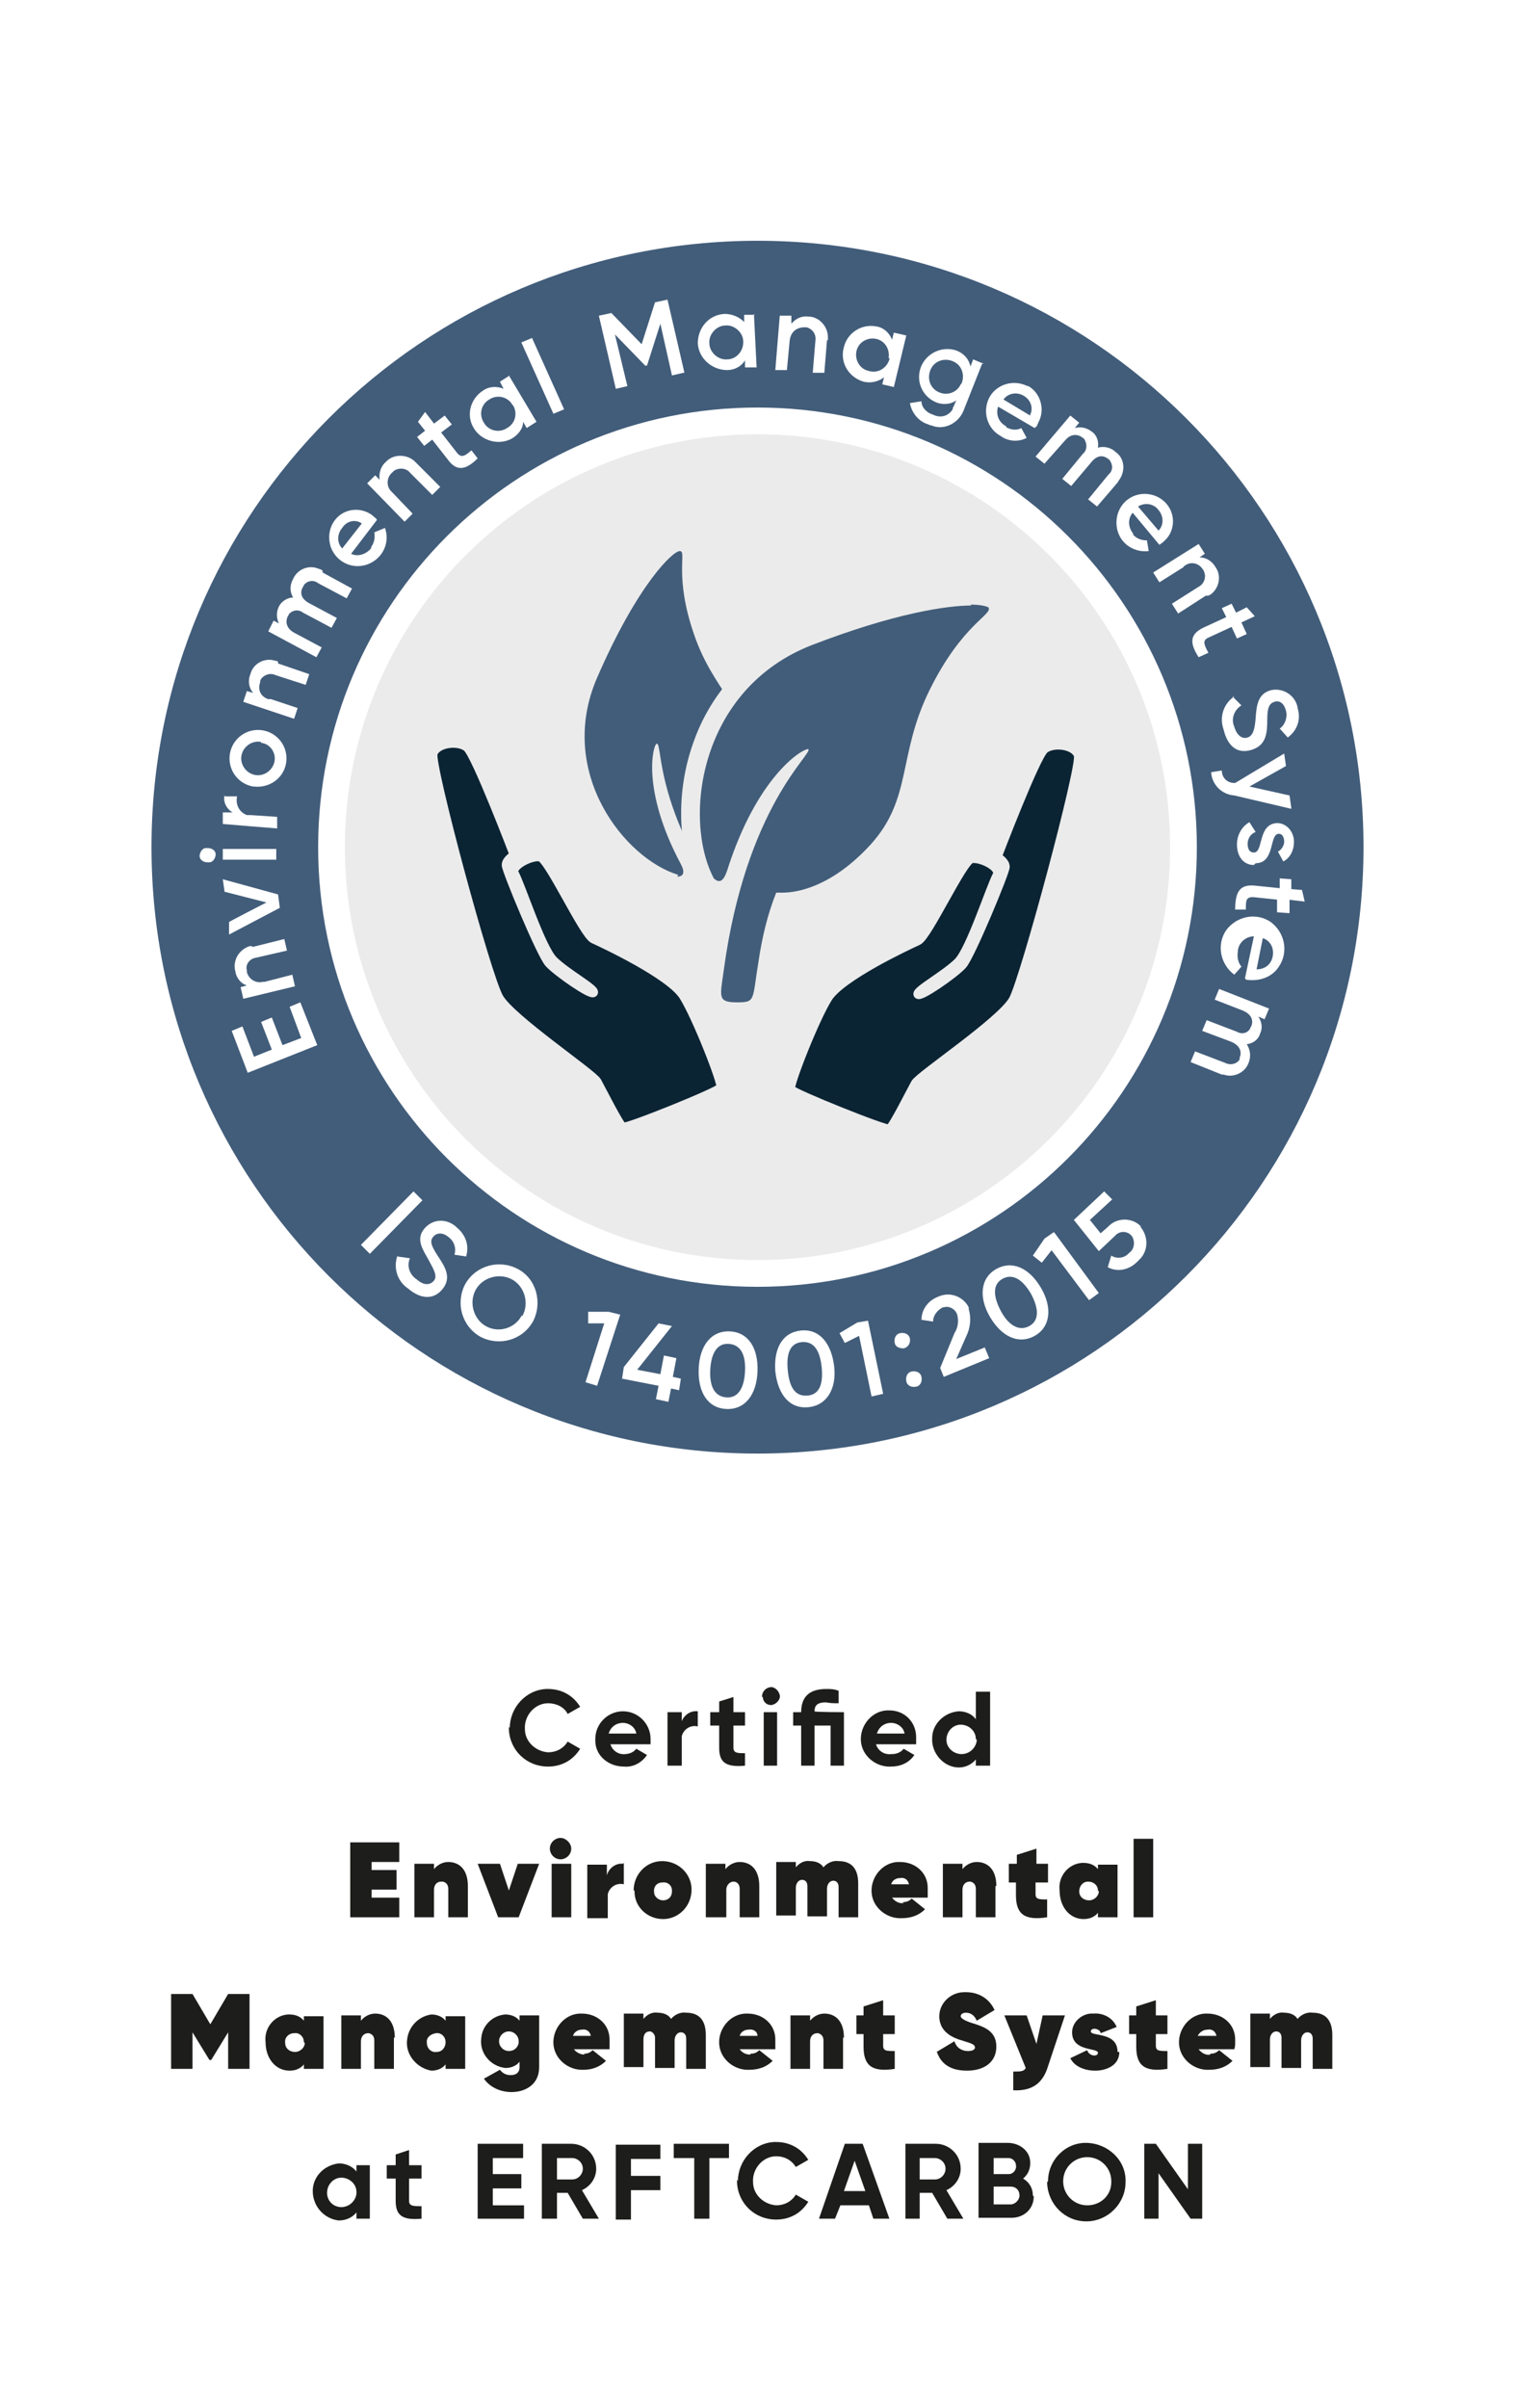 <?xml version="1.0" encoding="UTF-8"?>
<svg xmlns="http://www.w3.org/2000/svg" id="ae4d99c0-34ac-4f52-9b9b-de4b6cabf9cf" version="1.1" viewBox="0 0 170 270">
  <defs>
    <style>
      .st0 {
        fill: #425d7a;
      }

      .st1 {
        fill: #0b2434;
        stroke: #ebebeb;
        stroke-miterlimit: 10;
      }

      .st2 {
        fill: #ebebeb;
      }

      .st3 {
        fill: #1d1d1b;
      }

      .st4 {
        fill: none;
        stroke: #fff;
        stroke-width: 3px;
      }

      .st5 {
        fill: #fff;
      }
    </style>
  </defs>
  <rect class="st5" y="0" width="170" height="270"></rect>
  <g>
    <path class="st0" d="M85,163c37.6,0,68-30.4,68-68S122.6,27,85,27,17,57.4,17,95s30.4,68,68,68"></path>
    <g>
      <path class="st2" d="M85,142.8c26.4,0,47.8-21.4,47.8-47.8s-21.4-47.8-47.8-47.8-47.8,21.4-47.8,47.8h0c0,26.4,21.4,47.8,47.8,47.8"></path>
      <path class="st4" d="M85,142.8c26.4,0,47.8-21.4,47.8-47.8s-21.4-47.8-47.8-47.8-47.8,21.4-47.8,47.8h0c0,26.4,21.4,47.8,47.8,47.8Z"></path>
    </g>
    <path class="st0" d="M76.1,98.1c-6-1.8-13.7-11.5-9.1-22.1,4.6-10.6,8.6-14.3,9.3-14.2.8,0-.7,2.8,1.6,9.4,2.2,6.4,6.1,8.3,6.4,14.2.4,7.1-3.1,9.5-3.1,9.5,1,2,2.1,4,3.5,5.8,2.2,3,2.5,2.8,1.2,4.2s-1.4.8-3-1.2c-9.6-12.4-8.5-20.4-9.2-20.3-.4,0-1.8,5.1,2.7,13.5.8,1.5-.4,1.4-.4,1.4Z"></path>
    <path class="st1" d="M88.7,122.2c-.2-.5,2.7-7.9,4.2-10.3s9-5.9,10.1-6.4,5-9,6-9.2,3.3.9,2.9,1.8c-.8,1.5-3,8.4-4.4,9.8s-4.7,3.2-4.5,3.6,4.1-2.3,5-3.3,4.8-10.4,4.8-11-.9-1.1-.9-1.1c0,0,4.3-11.3,5.3-12.1s3.4-.5,3.8.7-6,25-7.3,27.4-10.5,8.5-11,9.4-2.5,4.9-2.9,5.1-10.8-4-11-4.4Z"></path>
    <path class="st1" d="M80.9,122c.2-.5-2.7-7.9-4.2-10.3s-9-5.9-10.1-6.4-5-9-6-9.2-3.3,1-2.9,1.8c.8,1.5,3,8.4,4.4,9.8s4.7,3.2,4.5,3.6-4.1-2.3-5-3.3-4.8-10.4-4.8-11,.9-1.1.9-1.1c0,0-4.3-11.3-5.3-12.1s-3.4-.5-3.8.7,6,25,7.4,27.4,10.5,8.5,11,9.4,2.5,4.9,2.9,5.1,10.8-4,10.9-4.4Z"></path>
    <g>
      <path class="st0" d="M82.6,113.4c-.8,0-1.7-.2-2.3-.7-.6-.7-.5-1.7-.3-3.2v-.7c.7-4.9,1.9-9.7,3.7-14.4-.4,1-.9,2.2-1.2,3.5-.5,1.5-1.3,1.9-1.9,1.9-.5,0-1-.3-1.4-.7h0c-2.2-4.2-2.3-10.3-.3-15.7,2-5.6,6.3-10,11.8-12.1,10.4-4,16.2-4.5,18.2-4.5s2.5.4,2.8.7c.8,1-.1,1.9-.9,2.6-2.3,2.2-4.2,4.8-5.6,7.7-1.2,2.5-2.1,5.2-2.6,8-.7,3.2-1.3,6.3-4.2,9.5-4.7,5.2-9,5.7-10.7,5.7h0c-.8,2.2-1.3,4.6-1.7,6.9,0,.7-.2,1.2-.2,1.7-.4,2.6-.5,3.6-3.2,3.6h-.1Z"></path>
      <path class="st2" d="M108.9,67.8c1.2,0,1.8.2,2,.3.6.8-2.9,1.8-6.6,9.3-3.6,7.3-1.9,12.1-6.6,17.3-4.4,4.8-8.3,5.4-9.9,5.4-.2,0-.5,0-.7,0-1,2.5-1.6,5.1-2,7.8-.7,4.3-.3,4.5-2.4,4.5h0c-2.2,0-1.9-.6-1.5-3.5,2.5-18.6,10.1-24.4,9.5-24.9h0c-.8,0-5.8,3.2-9.1,13.6-.3.9-.6,1.2-.9,1.2-.2,0-.4-.1-.6-.3-3.5-6.6-1.7-21.3,11.1-26.2,9.1-3.5,15-4.4,17.8-4.4M108.9,65.8c-2,0-8,.4-18.6,4.6-5.8,2.2-10.3,6.8-12.4,12.6-2.1,5.6-1.9,12.1.3,16.4v.2c0,0,.2.1.2.1.5.7,1.3,1.1,2.2,1.1h0c-.6,2.6-1.1,5.2-1.5,7.9v.7c-.3,1.7-.5,3,.4,4,.8.8,1.9,1.2,3,1.1h0c3.4,0,3.8-1.6,4.2-4.5,0-.5.1-1,.2-1.7.3-2.1.8-4.1,1.4-6.1,2.1-.2,6.3-1.2,10.7-6,3-3.4,3.7-6.6,4.4-10,.5-2.7,1.3-5.3,2.5-7.8,1.3-2.8,3.1-5.3,5.4-7.4.7-.7,2.4-2.2,1-4-.6-.8-1.7-1.1-3.6-1.1h0Z"></path>
    </g>
    <g>
      <path class="st5" d="M32.5,112.9l1.2-.5,1.9,4.8-7.8,3.1-1.8-4.7,1.2-.5,1.3,3.4,2-.8-1.2-3.1,1.2-.5,1.2,3.1,2.1-.8-1.3-3.5Z"></path>
      <path class="st5" d="M28.3,106.2l3.6-.9.3,1.3-3.5.8c-.7.1-1.2.8-1,1.4,0,0,0,.1,0,.2.2.8,1,1.3,1.8,1.1,0,0,.2,0,.2,0l3.1-.8.3,1.3-5.8,1.4-.3-1.3.7-.2c-.7-.2-1.2-.9-1.3-1.6-.3-1.2.4-2.4,1.6-2.8,0,0,.2,0,.3,0Z"></path>
      <path class="st5" d="M25,98.6l6.2,1.7.2,1.5-5.7,3v-1.4c-.1,0,4.2-2.2,4.2-2.2l-4.7-1.2-.2-1.4Z"></path>
      <path class="st5" d="M23.3,96.7c-.5,0-.9-.3-.9-.7s.3-.9.7-.9c0,0,.1,0,.2,0,.5,0,.9.3.9.7s-.3.9-.7.9c0,0-.1,0-.2,0ZM25,96.5v-1.3h6c0,0,0,1.2,0,1.2h-6Z"></path>
      <path class="st5" d="M25.2,89.3h1.4c-.2,1,.3,1.8,1.1,2.1.1,0,.3,0,.4,0l3,.2v1.3c-.1,0-6.1-.5-6.1-.5v-1.3c.1,0,1.1,0,1.1,0-.7-.4-1.1-1.2-.9-2Z"></path>
      <path class="st5" d="M28.4,88.2c-1.7-.3-2.9-1.9-2.6-3.7.3-1.7,1.9-2.9,3.7-2.6,1.7.3,2.9,1.9,2.6,3.7,0,0,0,0,0,0-.3,1.7-1.9,2.8-3.6,2.6,0,0,0,0,0,0ZM29.3,83.2c-1-.2-2,.5-2.2,1.5-.2,1,.5,2,1.5,2.2,1,.2,2-.5,2.2-1.5.2-1-.5-2-1.5-2.1,0,0,0,0,0,0h0Z"></path>
      <path class="st5" d="M31.2,74.4l3.5,1.2-.4,1.2-3.4-1.1c-.6-.3-1.4,0-1.7.6,0,0,0,.1,0,.2-.3.8,0,1.6.9,1.9,0,0,.2,0,.3,0l3,1-.4,1.2-5.7-1.9.4-1.2.7.2c-.5-.6-.6-1.4-.3-2.1.3-1.2,1.6-1.9,2.8-1.5,0,0,.2,0,.3.1Z"></path>
      <path class="st5" d="M36.2,64.2l3.3,1.8-.6,1.1-3.2-1.7c-.5-.4-1.2-.3-1.6.2,0,0,0,.1-.1.2-.4.7-.2,1.4.8,1.9l3,1.6-.6,1.1-3.2-1.7c-.5-.4-1.2-.3-1.6.2,0,0,0,.1-.1.2-.3.6-.2,1.4.8,1.9l3,1.6-.6,1.1-5.4-2.9.6-1.2.6.3c-.3-.6-.3-1.3,0-1.9.3-.6,1-1,1.6-1-.4-.6-.4-1.4,0-2.1.5-1.1,1.8-1.6,2.9-1.1.1,0,.3.1.4.2Z"></path>
      <path class="st5" d="M41.6,61.4c.4-.5.5-1.1.4-1.7l1.2-.5c.6,1.7-.3,3.5-2,4.1-1.7.6-3.5-.3-4.1-2-.3-1-.2-2.1.5-3,1-1.3,2.9-1.5,4.2-.5,0,0,0,0,.1.1.1.1.3.2.4.4l-2.9,3.8c.8.4,1.8,0,2.3-.7ZM40.6,58.7c-.7-.5-1.7-.3-2.2.5-.6.7-.6,1.7,0,2.3l2.2-2.8Z"></path>
      <path class="st5" d="M46.8,52l2.6,2.6-.9.9-2.5-2.5c-.4-.5-1.2-.6-1.8-.2,0,0-.1.1-.2.2-.6.5-.7,1.5-.1,2.1,0,0,.1.1.2.2l2.2,2.3-.9.9-4.2-4.3.9-.9.5.5c-.1-.7.1-1.5.7-2,.8-.9,2.3-.9,3.2-.1,0,0,.2.2.2.2Z"></path>
      <path class="st5" d="M49.5,48.5l1.8,2.3c.5.6.9.3,1.6-.3l.7.9c-1.4,1.4-2.4,1.4-3.3.2l-1.8-2.3-.9.7-.8-1,.9-.7-.8-1,.8-1.1,1,1.3,1.2-.9.8,1-1.2.9Z"></path>
      <path class="st5" d="M57.1,42.1l3.1,5.2-1.1.7-.4-.7c0,.8-.6,1.5-1.3,1.9-1.5.8-3.5.2-4.3-1.3-.8-1.4-.3-3.2,1.1-4.1.7-.5,1.6-.5,2.3-.2l-.4-.8,1.1-.7ZM57.5,45.4c-.5-.9-1.7-1.2-2.6-.6-.9.5-1.2,1.7-.6,2.6.5.9,1.7,1.2,2.6.6.9-.5,1.2-1.6.7-2.5,0,0,0,0,0,0Z"></path>
      <path class="st5" d="M58.5,38.4l1.2-.5,3.6,8-1.2.5-3.6-8Z"></path>
      <path class="st5" d="M76.7,41.8l-1.3.3-1.3-5.8-1.5,4.7h-.2l-3.4-3.5,1.4,5.8-1.3.3-1.9-8.2,1.4-.3,3.4,3.5,1.5-4.7,1.4-.3,1.9,8.2Z"></path>
      <path class="st5" d="M84.6,35.2l.3,6h-1.3c0,0,0-.8,0-.8-.4.7-1.2,1.1-2,1.1-1.7,0-3.2-1.3-3.3-3,0-1.7,1.2-3.2,3-3.3.8,0,1.6.3,2.2.9v-.8h1.2ZM83.4,38.3c0-1-1-1.9-2-1.8-1,0-1.9,1-1.8,2,0,1,1,1.9,2,1.8,0,0,0,0,0,0,1,0,1.8-.9,1.8-1.9,0,0,0,0,0,0Z"></path>
      <path class="st5" d="M92.8,38.1l-.3,3.7h-1.3c0-.1.3-3.6.3-3.6.1-.7-.3-1.3-1-1.5,0,0-.1,0-.2,0-.8,0-1.6.4-1.7,1.6l-.3,3.2h-1.3c0-.1.5-6.1.5-6.1h1.3c0,.1,0,.9,0,.9.5-.6,1.2-.9,1.9-.8,1.2,0,2.2,1.1,2.2,2.3,0,.1,0,.2,0,.4Z"></path>
      <path class="st5" d="M101.7,37.6l-1.4,5.8-1.3-.3.2-.8c-.6.5-1.5.7-2.3.5-1.7-.5-2.7-2.2-2.2-3.9.4-1.6,2-2.6,3.6-2.3.8.1,1.5.7,1.8,1.5l.2-.8,1.3.3ZM99.7,40.2c.2-1-.4-2-1.4-2.2-1-.2-2,.4-2.2,1.4-.2,1,.4,2,1.4,2.2,1,.3,2-.3,2.3-1.3,0,0,0-.1,0-.2h0Z"></path>
      <path class="st5" d="M110.2,40.8l-2.1,5.3c-.6,1.4-2.2,2.2-3.6,1.6,0,0-.2,0-.3-.1-1.1-.3-1.9-1.3-2.1-2.4l1.3-.2c0,.7.6,1.3,1.3,1.5.8.4,1.7.2,2.2-.6,0,0,0-.2.1-.3l.3-.7c-.7.5-1.6.5-2.3.2-1.6-.7-2.3-2.5-1.6-4.1.7-1.5,2.4-2.2,3.9-1.7.8.3,1.4.9,1.6,1.8l.3-.8,1.2.5ZM107.9,43c.4-1,0-2.1-1-2.5-1-.4-2.1,0-2.5,1-.4,1,0,2.1,1,2.5,0,0,0,0,0,0,.9.4,2,0,2.4-.9,0,0,0,0,0,0Z"></path>
      <path class="st5" d="M112.9,47.9c.5.3,1.2.4,1.7.1l.6,1.1c-.9.5-2.1.4-2.9-.2-1.5-.8-2.1-2.7-1.3-4.3.8-1.5,2.7-2.1,4.3-1.3,0,0,0,0,.1,0,1.4.8,1.9,2.7,1.1,4.1,0,0,0,.1-.1.2,0,.2-.2.3-.3.4l-4.1-2.4c-.3.9.1,1.8.9,2.2ZM115.6,46.5c.4-.8,0-1.7-.7-2.1-.8-.5-1.8-.3-2.3.4l3,1.8Z"></path>
      <path class="st5" d="M125.5,54l-2.4,2.8-1-.8,2.3-2.8c.5-.4.5-1.1.1-1.6,0,0,0-.1-.1-.1-.6-.5-1.3-.5-2,.4l-2.2,2.6-1-.8,2.3-2.8c.5-.4.5-1.1.2-1.6,0,0,0-.1-.2-.2-.6-.5-1.4-.4-1.9.2,0,0,0,0-.1.1l-2.3,2.6-1-.8,3.9-4.6,1,.8-.5.6c.7-.2,1.4,0,1.9.4.6.4.8,1.1.7,1.8.7-.2,1.5,0,2,.5,1,.7,1.1,2.1.4,3.1,0,0-.1.2-.2.2Z"></path>
      <path class="st5" d="M127.1,59.9c.4.5,1,.7,1.6.7l.2,1.2c-1.8.2-3.4-1-3.6-2.8-.2-1.8,1-3.4,2.8-3.6,1.1-.1,2.1.3,2.8,1.1,1.1,1.3.9,3.2-.3,4.2,0,0,0,0-.1.1-.1.1-.3.2-.4.3l-3-3.6c-.6.7-.5,1.7.1,2.4ZM130,59.5c.6-.6.6-1.6,0-2.3-.5-.7-1.5-.9-2.3-.4l2.3,2.7Z"></path>
      <path class="st5" d="M135.3,66.8l-3.1,2-.7-1.1,3-1.9c.6-.3.9-1.1.6-1.7,0,0,0-.1-.1-.2-.4-.7-1.3-1-2-.5,0,0-.2.1-.2.2l-2.7,1.7-.7-1.1,5.1-3.2.7,1.1-.6.4c.7,0,1.4.4,1.8,1.1.7,1,.4,2.4-.6,3.1,0,0-.1,0-.2.1Z"></path>
      <path class="st5" d="M138.2,70.3l-2.6,1.2c-.7.3-.5.8,0,1.7l-1.1.5c-1.1-1.7-.9-2.6.5-3.3l2.6-1.2-.5-1,1.1-.5.5,1,1.2-.6.9,1-1.5.7.6,1.3-1.1.5-.6-1.3Z"></path>
      <path class="st5" d="M138.3,78.1l1,1c-.8.5-1.2,1.5-.8,2.4.3,1,.9,1.4,1.5,1.2s.8-.9.9-2.2.2-2.7,1.7-3.1c1.3-.3,2.7.5,3,1.9,0,0,0,0,0,.1.4,1.2,0,2.5-1.1,3.3l-.9-1c.6-.4.9-1.3.7-2-.2-.8-.7-1.2-1.3-1s-.8.7-.8,2c0,1.5-.1,2.9-1.8,3.4s-2.7-.6-3.1-2.3c-.5-1.4,0-2.9,1.2-3.7Z"></path>
      <path class="st5" d="M144.9,90.7l-6.4-1.5c-1.4-.1-2.5-1.2-2.6-2.6l1.2-.2c0,.8.6,1.4,1.4,1.4h.1l5.5-3.3.2,1.4-4.1,2.3,4.5,1,.2,1.4Z"></path>
      <path class="st5" d="M140.7,97c-1.2,0-1.9-1-1.9-2.3,0-1,.5-2,1.4-2.5l.7,1.1c-.6.2-.9.8-.9,1.3,0,.6.2,1,.7,1,1.1,0,.4-3.2,2.6-3.3,1.1,0,1.9,1,1.9,2.1,0,0,0,0,0,0,0,.9-.4,1.8-1.2,2.2l-.6-1.1c.4-.2.7-.7.7-1.1,0-.5-.2-.9-.6-.9-1.1,0-.4,3.3-2.6,3.3Z"></path>
      <path class="st5" d="M143.5,100.9l-2.9-.3c-.8,0-.8.4-.8,1.4h-1.2c0-2.1.6-2.8,2.1-2.7l2.9.3v-1.1c0,0,1.3.1,1.3.1v1.1c-.1,0,1.2.1,1.2.1l.3,1.3-1.7-.2v1.5c-.1,0-1.4-.1-1.4-.1v-1.5Z"></path>
      <path class="st5" d="M138.9,106.7c-.1.6,0,1.2.4,1.7l-.8.9c-1.6-1.2-2-3.4-.9-5,1.2-1.6,3.4-2,5-.9,1.6,1.2,2,3.4.9,5-.7,1.1-2,1.6-3.3,1.5-.2,0-.4,0-.5-.2l1-4.7c-.9,0-1.7.7-1.8,1.6ZM141,108.7c.9,0,1.6-.5,1.8-1.4.2-.9-.2-1.8-1.1-2.1l-.7,3.5Z"></path>
      <path class="st5" d="M137.1,120.5l-3.5-1.4.5-1.2,3.4,1.3c.6.3,1.3.1,1.6-.4,0,0,0-.1,0-.2.3-.7,0-1.4-1-1.8l-3.2-1.2.5-1.2,3.4,1.3c.5.3,1.2.2,1.5-.4,0,0,0-.1.1-.2.3-.7,0-1.4-1-1.8l-3.1-1.2.5-1.2,5.6,2.2-.5,1.2-.7-.3c.4.6.5,1.3.2,1.9-.2.7-.8,1.1-1.5,1.2.4.6.5,1.4.2,2.1-.4,1.1-1.7,1.7-2.8,1.3,0,0-.2,0-.2,0Z"></path>
    </g>
    <g>
      <path class="st5" d="M47.4,134.6l-5.9,6-1-1,5.9-6,1,1Z"></path>
      <path class="st5" d="M44.6,140.9l1.4.2c-.4.9,0,1.9.8,2.4.8.7,1.5.6,1.9.1s0-1.2-.6-2.3-1.5-2.3-.5-3.5c.9-1.1,2.4-1.2,3.5-.3,0,0,0,0,.1.1,1,.8,1.5,2,1.1,3.3l-1.3-.2c.2-.7,0-1.5-.7-2-.6-.5-1.3-.5-1.7,0s-.2,1,.5,2.1c.8,1.2,1.6,2.4.6,3.7s-2.5,1.2-3.9,0c-1.2-.8-1.7-2.3-1.2-3.7Z"></path>
      <path class="st5" d="M52.2,144c1.2-2.1,3.8-2.8,5.9-1.7s2.8,3.8,1.7,5.9c-1.2,2.1-3.8,2.8-5.9,1.7h0c-2.1-1.2-2.8-3.8-1.7-5.9,0,0,0,0,0,0ZM58.6,147.6c.8-1.4.3-3.3-1.1-4.1-1.4-.8-3.3-.3-4.1,1.1-.8,1.4-.3,3.3,1.1,4.1,0,0,0,0,0,0,1.4.8,3.2.3,4-1.1,0,0,0,0,0-.1h0Z"></path>
      <path class="st5" d="M69.6,147.4l-2.6,8-1.3-.4,2.1-6.6h-1.8v-1.3h2.3c0,0,1.2.3,1.2.3Z"></path>
      <path class="st5" d="M76.2,155.9l-.9-.2-.3,1.5-1.4-.3.3-1.5-4.1-.8.2-1.3,3.9-4.9,1.5.3-3.9,4.9,2.6.5.4-2.1,1.4.3-.4,2.1.9.2-.2,1.3Z"></path>
      <path class="st5" d="M78.4,153.5c.1-2.6,1.4-4.3,3.5-4.2s3.2,1.9,3.1,4.5-1.4,4.3-3.5,4.2-3.2-1.9-3.1-4.5ZM83.6,153.8c.1-1.9-.5-3-1.8-3.1s-2,1-2.1,2.9.5,3,1.8,3.1,2-1,2.1-2.9Z"></path>
      <path class="st5" d="M87,153.8c-.2-2.6.8-4.4,2.9-4.6s3.4,1.5,3.7,4-.8,4.4-2.9,4.6-3.4-1.4-3.7-4ZM92.2,153.3c-.2-1.9-.9-2.9-2.2-2.8s-1.8,1.2-1.6,3.2.9,2.9,2.2,2.8,1.8-1.2,1.6-3.2h0Z"></path>
      <path class="st5" d="M97.4,148.1l1.7,8.2-1.3.3-1.4-6.8-1.6.8-.6-1.1,2-1.2,1.2-.2Z"></path>
      <path class="st5" d="M100.4,150.6c-.1-.5.1-1,.6-1.1,0,0,0,0,0,0,.5-.1,1,.1,1.1.6,0,0,0,0,0,0,.1.5-.2,1-.7,1.1-.4,0-.9-.1-1-.6ZM101.7,154.9c-.1-.5.1-1,.6-1.1.5-.1,1,.1,1.1.6.1.5-.1,1-.6,1.1,0,0,0,0,0,0-.5.1-1-.1-1.1-.6Z"></path>
      <path class="st5" d="M105.5,153.4l1.6-3.9c.4-.6.5-1.4.3-2.1-.2-.6-.9-1-1.5-.8,0,0,0,0-.1,0-.6.3-1.1.9-1.1,1.6l-1.3-.2c0-1.2.8-2.2,1.9-2.6,1.3-.6,2.8,0,3.4,1.2,0,0,0,.1,0,.2.3,1,.2,2.1-.3,3.1l-1.1,2.5,3.2-1.3.5,1.2-5.1,2.1-.4-1Z"></path>
      <path class="st5" d="M111.1,147.7c-1.3-2.2-1.1-4.4.7-5.4s3.7-.1,5,2.1,1.1,4.4-.7,5.4-3.7.1-5-2.1ZM115.7,145.1c-1-1.7-2.1-2.3-3.2-1.7s-1.1,1.9-.2,3.6,2.1,2.3,3.2,1.7,1.1-1.9.2-3.6Z"></path>
      <path class="st5" d="M118.3,138.2l5,6.8-1.1.8-4.2-5.6-1.1,1.4-1-.8,1.3-1.9,1-.7Z"></path>
      <path class="st5" d="M127.9,137.5c1,1.1,1,2.8-.1,3.8,0,0-.1.1-.2.2-.9.9-2.2,1.2-3.3.6l.4-1.3c.6.4,1.5.3,2-.3.6-.4.7-1.3.3-1.9,0,0,0,0,0,0-.5-.6-1.4-.6-1.9,0,0,0,0,0,0,0l-1.8,1.7-2.8-3.5,3.4-3.2.9.9-2.5,2.3,1.2,1.5.8-.7c1-1.1,2.7-1.1,3.7-.1,0,0,0,0,.1.1Z"></path>
    </g>
  </g>
  <rect class="st5" y="0" width="22.8" height="27"></rect>
  <rect class="st5" y="162.6" width="22.8" height="27"></rect>
  <g>
    <path class="st3" d="M57.2,193.8c0-2.3,1.8-4.3,4.1-4.4,0,0,.1,0,.2,0,1.5,0,2.8.7,3.6,2l-1.4.8c-.4-.8-1.3-1.2-2.2-1.2-1.5,0-2.7,1.4-2.6,2.9,0,1.4,1.2,2.5,2.6,2.6.9,0,1.7-.4,2.2-1.2l1.4.8c-.8,1.3-2.1,2-3.6,2-2.4,0-4.3-1.8-4.4-4.2,0,0,0-.2,0-.3Z"></path>
    <path class="st3" d="M70.1,196.7c.5,0,1-.2,1.3-.6l1.2.7c-.6.9-1.6,1.4-2.6,1.3-1.7,0-3.2-1.2-3.2-2.9,0,0,0-.1,0-.2,0-1.7,1.4-3.1,3.1-3.1,1.7,0,3.1,1.4,3.1,3.1h0c0,.2,0,.4,0,.6h-4.5c.2.7.9,1.2,1.7,1.1ZM71.4,194.4c-.1-.7-.8-1.2-1.5-1.2-.8,0-1.4.5-1.6,1.2h3.1Z"></path>
    <path class="st3" d="M78.3,191.9v1.7c-.8-.2-1.6.3-1.8,1.1,0,.1,0,.3,0,.4v2.9h-1.6v-6h1.6v1c.3-.7,1-1.2,1.8-1.1Z"></path>
    <path class="st3" d="M82.3,193.5v2.5c0,.6.5.6,1.3.6v1.4c-2.2.2-2.9-.4-2.9-2v-2.5h-1v-1.5h1v-1.2l1.6-.5v1.7h1.3v1.5h-1.3Z"></path>
    <path class="st3" d="M85.5,190.3c0-.6.4-1,.9-1.1s1,.4,1.1.9-.4,1-.9,1.1c0,0,0,0-.1,0-.5,0-.9-.4-.9-.9ZM85.7,192h1.5v6h-1.5v-6Z"></path>
    <path class="st3" d="M94.8,198h-1.6v-4.5h-1.8v4.5h-1.5v-4.5h-.9v-1.5h.9c0-1.7.9-2.6,2.8-2.6.5,0,.9,0,1.4.2v1.4c-.5,0-.9,0-1.4-.1-.8,0-1.3.2-1.3,1h0c0,.1,3.3.1,3.3.1v6Z"></path>
    <path class="st3" d="M100.1,196.7c.5,0,1-.2,1.3-.6l1.2.7c-.6.9-1.6,1.3-2.6,1.3-1.7.1-3.3-1.2-3.4-2.9s1.2-3.3,2.9-3.4c.1,0,.2,0,.3,0,1.7,0,3,1.3,3,3,0,0,0,.1,0,.2,0,.2,0,.4,0,.6h-4.5c.2.7.9,1.2,1.7,1.1ZM101.5,194.4c-.1-.7-.8-1.2-1.5-1.2-.8,0-1.4.5-1.6,1.2h3.1Z"></path>
    <path class="st3" d="M111.1,189.6v8.4h-1.6v-.7c-.5.6-1.2.9-1.9.9-1.7,0-3.1-1.6-3-3.3,0-1.6,1.4-2.9,3-3,.7,0,1.5.3,1.9.9v-3.1h1.6ZM109.5,195c0-.9-.8-1.6-1.7-1.6s-1.6.8-1.6,1.7c0,.9.8,1.6,1.7,1.6.9,0,1.6-.7,1.7-1.5,0,0,0,0,0-.1h0Z"></path>
    <path class="st3" d="M44.8,212.8v2.2h-5.5v-8.4h5.5v2.2h-3.1v.9h2.8v2.2h-2.8v.9h3.1Z"></path>
    <path class="st3" d="M52.5,211.5v3.5h-2.2v-3.2c0-.4-.2-.7-.6-.8,0,0-.1,0-.2,0-.5,0-.8.4-.8.9v3.1h-2.2v-6h2.2v.6c.4-.5,1-.8,1.6-.8,1.2,0,2.2.8,2.2,2.7Z"></path>
    <path class="st3" d="M60.5,209l-2.3,6h-2.3l-2.3-6h2.5l1,3,1-3h2.4Z"></path>
    <path class="st3" d="M61.7,207.3c0-.7.6-1.2,1.2-1.2s1.2.6,1.2,1.2h0c0,.7-.6,1.2-1.2,1.2-.7,0-1.2-.6-1.2-1.2ZM61.9,209h2.2v6h-2.2v-6Z"></path>
    <path class="st3" d="M70,208.9v2.4c-.8-.2-1.6.3-1.8,1.1,0,.1,0,.3,0,.4v2.3h-2.3v-6h2.2v1.2c.2-.8,1-1.4,1.8-1.3Z"></path>
    <path class="st3" d="M71.1,212c0-1.8,1.4-3.3,3.2-3.3,1.8,0,3.3,1.4,3.3,3.2,0,1.8-1.4,3.3-3.2,3.3,0,0,0,0,0,0-1.7,0-3.2-1.3-3.2-3.1,0,0,0,0,0-.1ZM75.4,212c0-.6-.5-1-1.1-.9-.6,0-1,.5-.9,1.1,0,.5.5.9,1,.9.6,0,1-.4,1-1,0,0,0,0,0,0Z"></path>
    <path class="st3" d="M85.2,211.5v3.5h-2.2v-3.2c0-.5-.3-.8-.7-.8s-.8.4-.8.9v3.1h-2.3v-6h2.2v.6c.4-.5,1-.8,1.6-.8,1.2,0,2.2.8,2.2,2.7Z"></path>
    <path class="st3" d="M96.3,211.3v3.7h-2.2v-3.4c0-.4-.2-.7-.6-.7s-.7.4-.7.9v3.1h-2.2v-3.4c0-.4-.2-.7-.6-.7s-.7.4-.7.9v3.1h-2.2v-6h2.2v.6c.4-.5,1-.8,1.6-.7.6,0,1.2.2,1.5.7.4-.5,1.1-.8,1.7-.7,1.4,0,2.2.8,2.2,2.5Z"></path>
    <path class="st3" d="M101.3,213.3c.4,0,.7-.1,1-.4l1.5,1.2c-.7.7-1.6,1-2.6,1-1.7.1-3.3-1.2-3.4-2.9-.1-1.7,1.2-3.3,2.9-3.4,0,0,.2,0,.3,0,1.7,0,3.1,1.2,3.1,2.9,0,0,0,.2,0,.3,0,.3,0,.5,0,.8h-4c.3.4.8.7,1.3.6ZM102,211.3c-.1-.5-.5-.8-1-.7-.5,0-.9.3-1,.7h2Z"></path>
    <path class="st3" d="M111.7,211.5v3.5h-2.2v-3.2c0-.4-.2-.7-.6-.8,0,0,0,0-.1,0-.5,0-.8.4-.8.9v3.1h-2.2v-6h2.2v.6c.4-.5,1-.8,1.6-.8,1.2,0,2.2.8,2.2,2.7Z"></path>
    <path class="st3" d="M116.2,211.1v1.3c0,.6.4.6,1.3.6v2c-2.6.4-3.5-.4-3.5-2.5v-1.4h-.8v-2.1h.9v-1l2.2-.7v1.7h1.3v2.1h-1.3Z"></path>
    <path class="st3" d="M125.4,209v6h-2.2v-.5c-.4.5-1,.7-1.6.7-1.6,0-2.7-1.4-2.7-3.2-.2-1.6,1-3,2.5-3.1,0,0,.1,0,.2,0,.6,0,1.2.2,1.6.7v-.5h2.2ZM123.2,212c0-.6-.5-1-1.1-1-.6,0-1,.5-1,1.1,0,.6.5,1,1.1,1,.6,0,1.1-.5,1.1-1,0,0,0,0,0,0Z"></path>
    <path class="st3" d="M127.2,206.2h2.2v8.8h-2.2v-8.8Z"></path>
    <path class="st3" d="M28,232h-2.4v-4.1l-1.9,3.1h-.2l-1.9-3.1v4.1h-2.4v-8.4h2.4l2,3.4,2-3.4h2.4v8.4Z"></path>
    <path class="st3" d="M36.3,226v6h-2.2v-.5c-.4.5-1,.7-1.6.7-1.6,0-2.7-1.4-2.7-3.2-.2-1.6,1-3,2.5-3.1,0,0,.1,0,.2,0,.6,0,1.2.2,1.6.7v-.5h2.2ZM34.1,229c0-.6-.5-1.1-1.1-1-.6,0-1.1.5-1,1.1,0,.6.5,1,1.1,1,.6,0,1.1-.5,1.1-1,0,0,0,0,0,0Z"></path>
    <path class="st3" d="M44.2,228.5v3.5h-2.2v-3.2c0-.4-.2-.7-.6-.8,0,0,0,0-.1,0-.5,0-.8.4-.8.9v3.1h-2.2v-6h2.2v.6c.4-.5,1-.8,1.6-.8,1.2,0,2.2.8,2.2,2.7Z"></path>
    <path class="st3" d="M52.2,226v6h-2.2v-.5c-.4.5-1,.7-1.6.7-1.7-.3-3-1.9-2.7-3.6.2-1.4,1.3-2.5,2.7-2.7.6,0,1.2.2,1.6.7v-.5h2.2ZM50,229c0-.6-.5-1.1-1.1-1s-1.1.5-1,1.1c0,.6.5,1.1,1.1,1,0,0,0,0,0,0,.6,0,1-.5,1-1.1Z"></path>
    <path class="st3" d="M60.5,226v5.8c0,2-1.6,2.8-3.1,2.8-1.2,0-2.4-.5-3.1-1.5l1.8-1c.3.4.7.6,1.2.6.5,0,1-.2,1-.9v-.6c-.4.5-1,.7-1.6.7-1.7-.2-2.9-1.7-2.7-3.3.1-1.5,1.3-2.6,2.7-2.7.6,0,1.2.2,1.6.7v-.6h2.3ZM58.2,228.9c0-.6-.5-1.1-1.1-1.1s-1.1.5-1.1,1.1c0,.6.5,1.1,1.1,1.1.6,0,1-.4,1.1-.9,0,0,0-.1,0-.2h0Z"></path>
    <path class="st3" d="M65.5,230.3c.4,0,.7-.1,1-.4l1.5,1.2c-.7.7-1.6,1-2.5,1-1.7.1-3.3-1.2-3.4-2.9-.1-1.7,1.2-3.3,2.9-3.4,0,0,.2,0,.3,0,1.7,0,3.1,1.2,3.1,2.9,0,0,0,.2,0,.3,0,.3,0,.5,0,.8h-4c.3.4.8.6,1.2.6ZM66.3,228.3c-.1-.5-.5-.8-1-.7-.5,0-.9.3-1,.7h2Z"></path>
    <path class="st3" d="M79.2,228.3v3.7h-2.2v-3.4c0-.4-.2-.7-.6-.7s-.7.4-.7.9v3.1h-2.2v-3.4c0-.3-.2-.6-.5-.7,0,0,0,0-.1,0-.5,0-.7.4-.7.9v3.1h-2.2v-6h2.2v.6c.4-.5,1-.8,1.6-.7.6,0,1.2.2,1.5.7.4-.5,1.1-.8,1.7-.7,1.4,0,2.2.8,2.2,2.5Z"></path>
    <path class="st3" d="M84.2,230.3c.4,0,.7-.1,1-.4l1.5,1.2c-.7.7-1.6,1-2.6,1-1.7.1-3.3-1.2-3.4-2.9-.1-1.7,1.2-3.3,2.9-3.4,0,0,.2,0,.3,0,1.7,0,3.1,1.2,3.1,2.9,0,.1,0,.2,0,.3,0,.3,0,.5,0,.8h-4c.3.4.7.6,1.2.6ZM85,228.3c0-.5-.5-.8-1-.7-.5,0-.9.3-1,.7h2Z"></path>
    <path class="st3" d="M94.6,228.5v3.5h-2.2v-3.2c0-.4-.2-.7-.6-.8,0,0,0,0-.1,0-.5,0-.8.4-.8.9v3.1h-2.2v-6h2.2v.6c.4-.5,1-.8,1.6-.8,1.2,0,2.2.8,2.2,2.7Z"></path>
    <path class="st3" d="M99.1,228.1v1.3c0,.6.4.6,1.3.6v2c-2.6.4-3.5-.4-3.5-2.5v-1.4h-.8v-2.1h.8v-1l2.2-.7v1.7h1.3v2.1h-1.3Z"></path>
    <path class="st3" d="M105.1,230.1l2-1.2c.2.7.8,1.1,1.5,1.1.6,0,.8-.2.8-.4,0-.4-.6-.5-1.5-.8-1.4-.4-2.5-1.2-2.5-2.7,0-1.5,1.3-2.7,2.8-2.7,0,0,.1,0,.2,0,1.4,0,2.6.7,3.2,2l-2,1.2c-.2-.5-.6-.9-1.2-.9-.4,0-.6.2-.6.4s.4.5,1.4.8c1.3.4,2.6.9,2.6,2.6s-1.3,2.7-3.3,2.7-3-.9-3.4-2.2Z"></path>
    <path class="st3" d="M119.5,226l-2,6c-.6,1.7-1.8,2.5-3.8,2.4v-2.1c.8,0,1.2,0,1.4-.4l-2.4-5.9h2.5l1.1,3.2.7-3.2h2.5Z"></path>
    <path class="st3" d="M125.6,230.1c0,1.6-1.6,2.1-2.7,2.1s-2.3-.4-2.8-1.4l1.9-.9c.1.4.5.6.8.6.2,0,.4-.1.4-.3,0-.6-2.9-.1-2.9-2.3,0-1.2,1.2-2.2,2.4-2.1,0,0,0,0,0,0,1.1-.1,2.2.5,2.6,1.5l-1.8.7c0-.3-.4-.5-.7-.5-.2,0-.4.1-.4.3,0,.6,3,0,3,2.3Z"></path>
    <path class="st3" d="M129.7,228.1v1.3c0,.6.4.6,1.3.6v2c-2.6.4-3.5-.4-3.5-2.5v-1.4h-.8v-2.1h.8v-1l2.2-.7v1.7h1.3v2.1h-1.3Z"></path>
    <path class="st3" d="M135.8,230.3c.4,0,.7-.1,1-.4l1.5,1.2c-.7.7-1.6,1-2.6,1-1.7.1-3.3-1.2-3.4-2.9-.1-1.7,1.2-3.3,2.9-3.4,0,0,.2,0,.3,0,1.7,0,3.1,1.2,3.1,2.9,0,0,0,.2,0,.3,0,.3,0,.5-.1.8h-4c.3.4.8.7,1.3.6ZM136.5,228.3c-.1-.5-.5-.8-1-.7-.5,0-.9.3-1.1.7h2.1Z"></path>
    <path class="st3" d="M149.5,228.3v3.7h-2.2v-3.4c0-.4-.2-.7-.6-.7s-.7.4-.7.9v3.1h-2.2v-3.4c0-.4-.2-.7-.6-.7s-.7.4-.7.9v3.1h-2.2v-6h2.2v.6c.4-.5,1-.8,1.6-.7.6,0,1.2.2,1.5.7.4-.5,1.1-.8,1.7-.7,1.4,0,2.2.8,2.2,2.5Z"></path>
  </g>
  <g>
    <path class="st3" d="M41.5,242.8v6h-1.5v-.7c-.5.6-1.2.9-2,.9-1.7-.2-3-1.7-2.9-3.5.1-1.5,1.3-2.7,2.9-2.9.8,0,1.5.3,2,.9v-.7h1.5ZM40,245.8c0-.9-.8-1.6-1.7-1.6s-1.6.8-1.6,1.7c0,.9.7,1.6,1.6,1.6.9,0,1.6-.7,1.7-1.5,0,0,0,0,0-.1Z"></path>
    <path class="st3" d="M45.9,244.3v2.5c0,.6.5.6,1.4.6v1.4c-2.2.2-2.9-.4-2.9-2v-2.5h-1v-1.5h1v-1.2l1.5-.5v1.7h1.4v1.5h-1.4Z"></path>
    <g>
      <path class="st3" d="M58.8,247.2v1.6h-5.2v-8.4h5.1v1.6h-3.4v1.8h3.2v1.6h-3.2v1.9h3.5Z"></path>
      <path class="st3" d="M63.8,245.9h-1.3v2.9h-1.7v-8.4h3.3c1.5,0,2.8,1.2,2.8,2.8,0,0,0,0,0,0,0,1.1-.7,2-1.6,2.4l1.9,3.2h-1.8l-1.7-2.9ZM62.5,244.4h1.7c.7,0,1.2-.6,1.2-1.2,0-.7-.6-1.2-1.2-1.2h-1.7v2.5Z"></path>
      <path class="st3" d="M70.8,242v2h3.3v1.6h-3.3v3.3h-1.7v-8.4h5v1.6h-3.3Z"></path>
      <path class="st3" d="M81.8,242h-2.2v6.8h-1.7v-6.8h-2.3v-1.6h6.2v1.6Z"></path>
      <path class="st3" d="M82.8,244.6c0-2.3,1.8-4.3,4.1-4.4,0,0,.1,0,.2,0,1.5,0,2.8.7,3.6,2l-1.4.8c-.5-.8-1.3-1.2-2.2-1.2-1.5,0-2.7,1.4-2.6,2.9,0,1.4,1.2,2.5,2.6,2.6.9,0,1.7-.4,2.2-1.2l1.4.8c-.8,1.3-2.1,2-3.6,2-2.4,0-4.3-1.8-4.4-4.2,0,0,0-.2,0-.3Z"></path>
      <path class="st3" d="M97.6,247.3h-3.3l-.6,1.5h-1.8l2.9-8.4h2l3,8.4h-1.8l-.5-1.5ZM97.1,245.7l-1.2-3.4-1.2,3.4h2.3Z"></path>
      <path class="st3" d="M104.5,245.9h-1.3v2.9h-1.6v-8.4h3.4c1.5,0,2.8,1.2,2.8,2.8,0,1.1-.7,2-1.6,2.4l1.9,3.2h-1.8l-1.7-2.9ZM103.2,244.4h1.7c.7,0,1.2-.6,1.2-1.2,0-.7-.6-1.2-1.2-1.2h-1.7v2.5Z"></path>
      <path class="st3" d="M116,246.3c0,1.4-1.1,2.4-2.5,2.4,0,0,0,0-.1,0h-3.6v-8.4h3.3c1.3,0,2.5.9,2.5,2.2,0,0,0,0,0,.1,0,.7-.3,1.3-.8,1.7.7.4,1.1,1.1,1.1,1.9ZM111.5,241.9v1.9h1.7c.5,0,.9-.5.8-1,0-.4-.4-.8-.8-.8h-1.7ZM114.4,246.2c0-.6-.4-1-1-1h-1.9v2h1.9c.5,0,1-.5,1-1Z"></path>
      <path class="st3" d="M117.6,244.6c0-2.4,2-4.4,4.4-4.3s4.4,2,4.3,4.4c0,2.4-2,4.4-4.4,4.4-2.4,0-4.3-1.9-4.4-4.3,0,0,0,0,0-.1ZM124.7,244.6c0-1.5-1.2-2.7-2.7-2.7-1.5,0-2.7,1.2-2.7,2.7,0,1.5,1.2,2.7,2.7,2.7,1.5,0,2.7-1.1,2.7-2.6,0,0,0-.1,0-.2h0Z"></path>
      <path class="st3" d="M134.9,240.4v8.4h-1.3l-3.6-5.1v5.1h-1.6v-8.4h1.3l3.6,5.1v-5.1h1.6Z"></path>
    </g>
  </g>
</svg>
